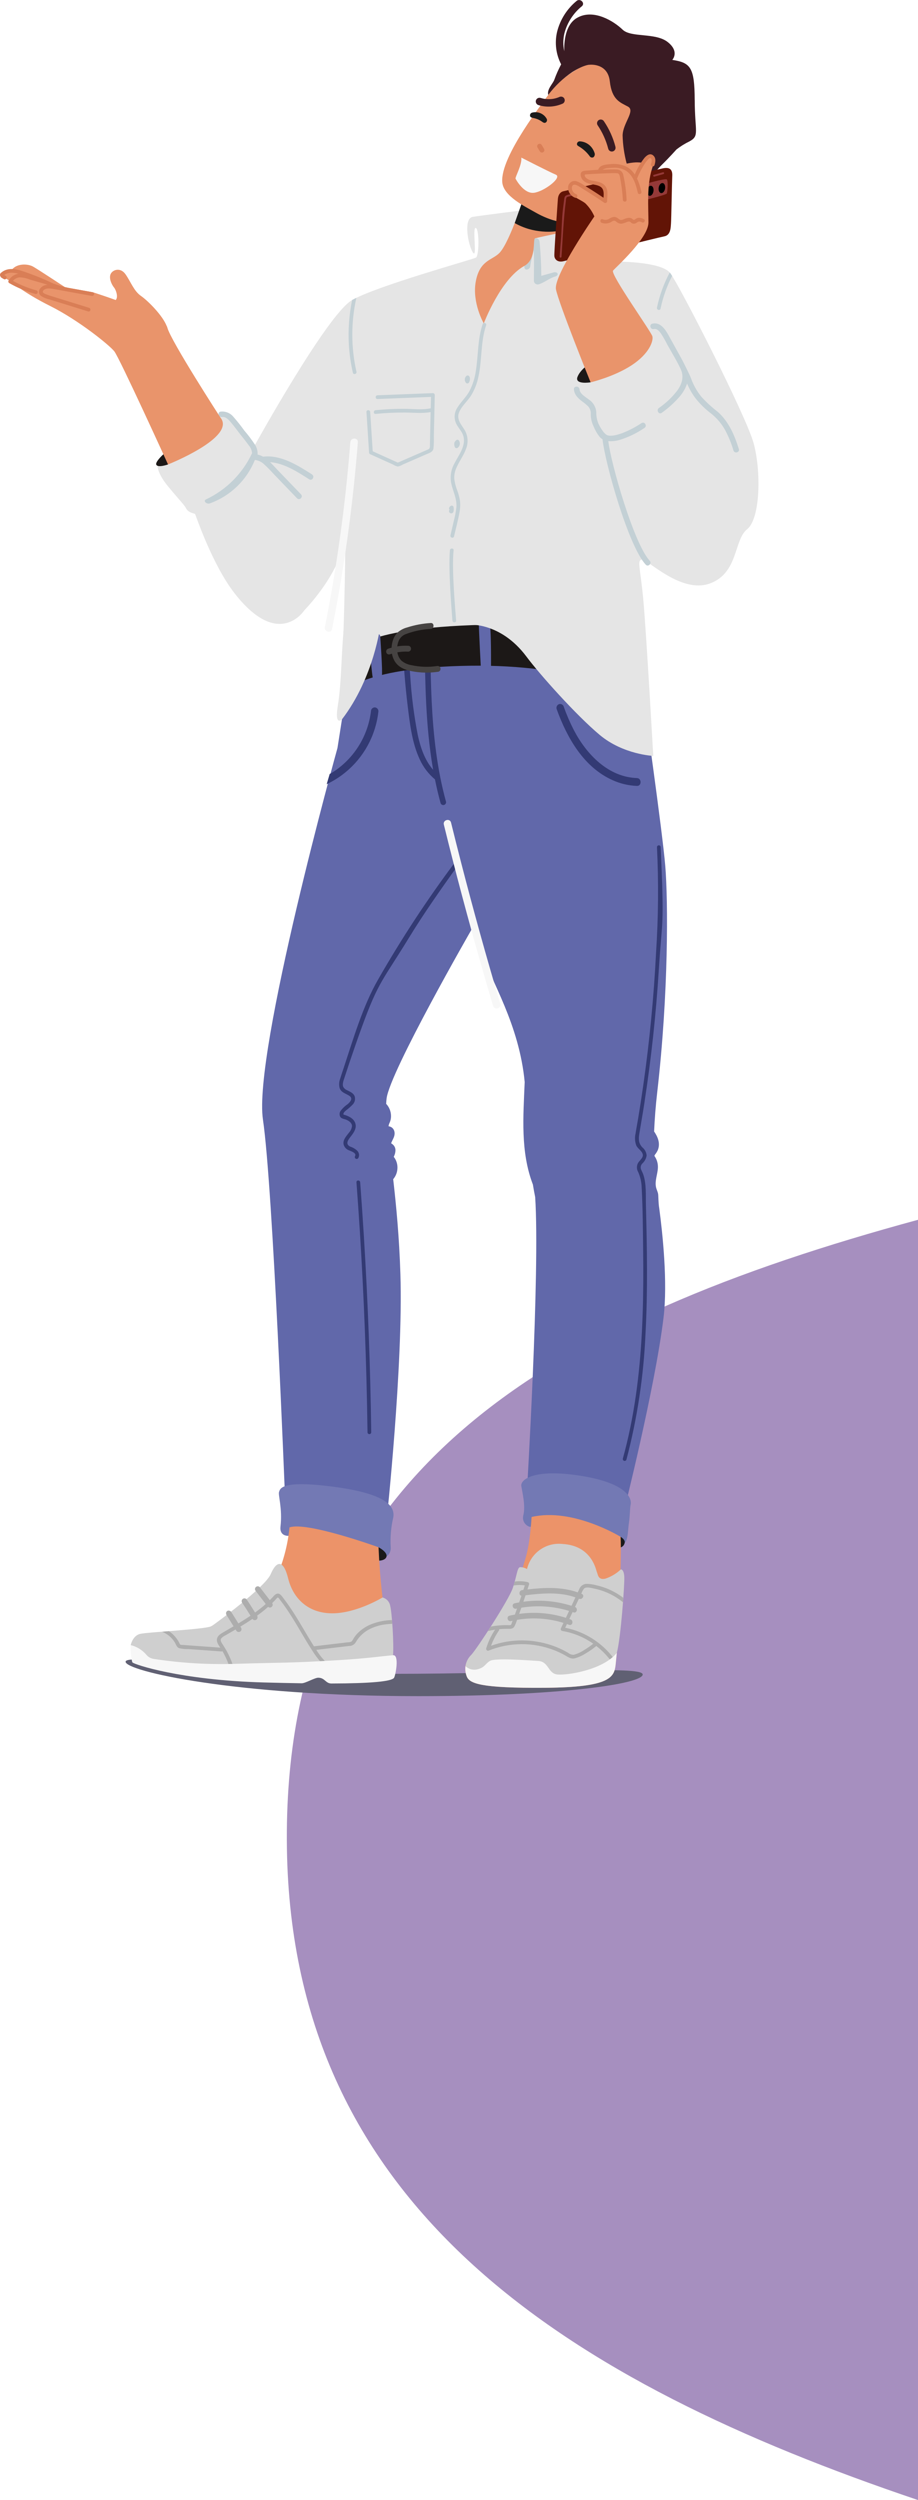 <?xml version="1.0" encoding="UTF-8"?> <svg xmlns="http://www.w3.org/2000/svg" xmlns:xlink="http://www.w3.org/1999/xlink" id="Calque_2" data-name="Calque 2" viewBox="0 0 324.85 884.39"><defs><style> .cls-1 { fill: #6168aa; } .cls-2 { fill: #464342; } .cls-3 { fill: #606073; } .cls-4 { fill: #1c1817; } .cls-5 { fill: none; } .cls-6 { fill: #621406; } .cls-7 { fill: #e5e5e5; } .cls-8 { fill: #e9946b; } .cls-9 { fill: #c3d0d5; } .cls-10 { fill: #333a74; } .cls-11 { fill: #1a1a1a; } .cls-12 { fill: #3a1b23; } .cls-13 { fill: #cfcfcf; } .cls-14 { fill: #a68fbf; } .cls-15 { fill: #ec9369; } .cls-16 { fill: #adadad; } .cls-17 { fill: #7379b4; } .cls-18 { fill: #953938; } .cls-19 { fill: #d97e56; } .cls-20 { clip-path: url(#clippath); } .cls-21 { fill: #f7f7f7; } </style><clipPath id="clippath"><rect class="cls-5" width="268.4" height="600.01"></rect></clipPath></defs><g id="Calque_1-2" data-name="Calque 1"><path class="cls-14" d="M324.85,431.5v452.89c-123.78-41.79-221.36-102.94-223.32-230.37-2.06-134.56,94.48-187.49,223.32-222.52Z"></path><g id="Groupe_8819" data-name="Groupe 8819"><g class="cls-20"><g id="Groupe_8818" data-name="Groupe 8818"><path id="Tracé_10135" data-name="Tracé 10135" class="cls-3" d="M227.43,592.35c0,3.29-28.9,7.66-79.44,7.66-64.99,0-103.55-8.88-103.55-12.17s43.29,4.28,93.82,4.28,89.17-3.06,89.17.23"></path><path id="Tracé_10136" data-name="Tracé 10136" class="cls-7" d="M185.87,74.28s-15.2,1.89-18.6,2.44-1.6,10.07.06,12.59-.27-8.91,1.01-8.67,1.25,9.82.08,10.49-35.12,10-43.89,15.06-34.27,51.14-34.27,51.14c0,0-9.88-11-11.39-11.04s-23.13,18-23.13,18c0,0-.5,2.63,3.72,7.76s5.64,6.37,6.44,7.87,2.92,1.7,3.12,1.9,5.99,17.88,14.11,28.22c15.64,19.93,24.59,5.82,24.59,5.82,0,0,8.98-9.1,12.73-19.46.4-1.06.99-2.05,1.74-2.9,0,0-.33,37.85-1.96,51.63-1.43,12.11,1.76,5.69,7.26-2.2s7.7-17.84,7.7-17.84c0,0,19.63-4.23,37.9-3.92,16.96.28,16.48-.19,20.82,5.85s22.25,37.03,37.26,40.4c0,0-2.44-43.31-3.5-54.97s-2.42-14.48-.4-14.48,13.83,12.14,23.95,8.43,8.43-15.42,13.16-19.18,4.99-20.71,2.29-30.49-26.18-55.69-29.45-60.07-20.2-4.13-20.2-4.13c0,0,6.39-13.55,4.44-17.79,0,0-2.63-7.04-35.61-.46"></path><path id="Tracé_10137" data-name="Tracé 10137" class="cls-9" d="M261.46,158.85c-1.53-4.87-3.6-9.81-7.55-13.23-2.07-1.59-4-3.37-5.75-5.3-1.63-2.02-2.89-4.31-3.73-6.76-.16-.46-2.34-5.01-3.45-7l-4.47-8.08c-1.15-2.09-2.92-4.63-5.66-3.99-1.24.29-.72,2.2.53,1.91,1.1-.26,1.99.83,2.55,1.63.81,1.26,1.55,2.56,2.22,3.9,1.57,2.84,3.34,5.65,4.71,8.6,1.27,2.73.49,5.3-1.2,7.64-1.83,2.38-4.03,4.46-6.5,6.16-1.02.74-.03,2.46,1,1.71,2.24-1.59,4.3-3.43,6.12-5.49,1.27-1.41,2.25-3.06,2.86-4.86.77,1.85,1.77,3.59,2.97,5.19,1.59,2.02,3.43,3.82,5.48,5.37,2.02,1.6,3.71,3.57,4.97,5.82,1.25,2.32,2.25,4.76,2.99,7.29.38,1.21,2.3.7,1.91-.53"></path><path id="Tracé_10138" data-name="Tracé 10138" class="cls-9" d="M227.03,149.65c-2.16,1.46-4.49,2.66-6.92,3.6-1.41.49-3.49,1.19-5.1.75-1.34-.46-2.77-3.09-3.25-4.16-.52-1.25-.78-2.6-.75-3.95-.1-1.83-1.06-3.5-2.58-4.52-1.16-.92-3.24-1.98-3.36-3.65-.09-1.26-2.08-1.27-1.98,0,.15,1.98,1.52,3.21,3.01,4.35.75.52,1.45,1.11,2.1,1.76.65.79.95,1.81.84,2.83.04,1.46.38,2.89,1.02,4.2.52,1.29,1.22,2.51,2.07,3.62.3.36.66.66,1.07.9.98,8.68,9.17,37.78,15.31,44.38.87.94,2.27-.47,1.4-1.4-5.59-6.01-13.72-34.38-14.65-42.31,1.35.1,2.7-.04,4-.43,3.13-.96,6.09-2.39,8.79-4.24,1.08-.68.08-2.4-1-1.71"></path><path id="Tracé_10139" data-name="Tracé 10139" class="cls-9" d="M110.43,167.83c-5.02-3.18-10.94-6.97-17.18-6.3-.05,0-.1.02-.15.03-.61-.36-1.27-.61-1.96-.75,0-.02,0-.05,0-.07.02-.09.03-.19.02-.29,0-1.1-.32-2.18-.91-3.11-1.16-1.77-2.44-3.46-3.82-5.06-1.19-1.67-2.47-3.27-3.82-4.81-1.1-1.36-2.82-2.06-4.55-1.86-1.26.2-.72,2.11.53,1.91,1.29-.21,2.39,1.04,3.14,1.92,1.09,1.28,2.08,2.65,3.11,3.98,1.07,1.37,2.19,2.72,3.2,4.13.67.77,1.08,1.74,1.16,2.76-3.36,7.19-9.12,12.97-16.29,16.35-1.17.51.21,1.86,1.4,1.4,7.24-2.63,13.01-8.22,15.89-15.36,1.3.16,2.5.75,3.41,1.69,1.31,1.17,2.49,2.5,3.7,3.77l7.8,8.11c.89.92,2.29-.48,1.4-1.4l-8.48-8.82c-.77-.8-1.58-1.71-2.46-2.56,5.02.36,9.75,3.46,13.85,6.07,1.08.69,2.07-1.03,1-1.71"></path><path id="Tracé_10140" data-name="Tracé 10140" class="cls-9" d="M195.76,96.4l-4.21,1.18c-.03-4.01-.23-8.01-.61-12.01-.02-.74-.64-1.32-1.38-1.3-.33.01-.64.14-.87.36-2.48,2.49-2.89,6.07-3.13,9.4-.05.71.1,1.33.78,1.33.72-.01,1.31-.6,1.32-1.32.09-1.22.93-4.3,1.21-5.54.18,3.01.07,7.8.05,10.81,0,.74.62,1.33,1.35,1.32.11,0,.22-.02.32-.04,1.96-.55,3.85-2.2,5.81-2.75,1.64-.46,1-1.91-.64-1.45"></path><path id="Tracé_10141" data-name="Tracé 10141" class="cls-9" d="M124.6,106.15c-1.05,5.13-1.44,10.37-1.16,15.6.19,3.4.67,6.78,1.43,10.1.19.83,1.46.48,1.27-.35-1.95-8.6-1.96-17.54-.03-26.15-.56.27-1.07.54-1.52.79"></path><path id="Tracé_10142" data-name="Tracé 10142" class="cls-9" d="M237.23,96.66c-.07-.09-.15-.18-.23-.26-2.09,3.9-3.61,8.08-4.52,12.42-.17.83,1.1,1.18,1.27.35.84-4.02,2.22-7.91,4.1-11.56-.26-.41-.47-.73-.63-.94"></path><path id="Tracé_10143" data-name="Tracé 10143" class="cls-9" d="M170.78,114.71c-1.8,5.3-1.5,10.93-2.38,16.39-.34,2.55-1.12,5.02-2.3,7.3-1.14,2.07-2.92,3.67-4.16,5.66-1.22,1.73-1.4,3.99-.46,5.9.51,1,1.24,1.87,1.82,2.82.7,1.1,1,2.42.84,3.72-.33,2.71-2.06,4.96-3.27,7.32-1.24,2.15-1.67,4.67-1.21,7.1.62,2.94,2.1,5.52,1.84,8.61-.2,1.66-.53,3.31-.96,4.93-.38,1.64-.76,3.29-1.14,4.93-.19.83,1.08,1.18,1.27.35.65-2.82,1.42-5.63,1.92-8.48.27-1.36.34-2.75.18-4.13-.2-1.23-.52-2.44-.96-3.61-.49-1.25-.83-2.55-1.03-3.87-.12-1.29.08-2.59.57-3.78.96-2.44,2.63-4.53,3.53-7.01.93-2.24.74-4.79-.53-6.86-1.23-1.96-2.89-3.72-1.88-6.18.88-2.13,2.76-3.71,4.03-5.6,1.35-2.1,2.29-4.43,2.78-6.87,1.35-6.04.74-12.39,2.75-18.3.27-.81-1-1.15-1.27-.35"></path><path id="Tracé_10144" data-name="Tracé 10144" class="cls-9" d="M160.52,194.67c.1-.85-1.25-.84-1.32,0-.6,7.43.73,22.37.89,24.85.05.84,1.38.85,1.32,0-.16-2.48-1.65-18.08-.89-24.85"></path><path id="Tracé_10145" data-name="Tracé 10145" class="cls-9" d="M162.43,155.88c-.09-.14-.23-.25-.39-.3-.17-.05-.36-.03-.51.07-.18.13-.33.28-.46.46-.04.06-.08.12-.11.18-.08.07-.13.16-.16.27-.03.16-.05.32-.05.48v.07c-.01.33.05.65.16.95.03.11.09.21.17.29.06.06.13.11.21.14.19.09.41.07.59-.03.41-.26.7-.68.8-1.16.11-.48.02-.99-.25-1.4"></path><path id="Tracé_10146" data-name="Tracé 10146" class="cls-9" d="M166.27,133.62c0-.05-.02-.11-.03-.16-.03-.09-.07-.18-.14-.25-.03-.08-.08-.14-.14-.2-.12-.12-.29-.19-.47-.19-.17,0-.34.08-.47.19-.33.31-.53.74-.54,1.2,0,.07,0,.15,0,.22.01.13.03.25.07.37.08.24.2.46.37.65.14.15.35.22.55.18.2-.02.38-.14.48-.32.14-.23.24-.48.29-.74.06-.32.07-.64.02-.96"></path><path id="Tracé_10147" data-name="Tracé 10147" class="cls-9" d="M160.5,179.34c-.04-.17-.15-.31-.3-.39-.15-.09-.34-.12-.51-.07-.18.06-.34.16-.48.3-.13.14-.22.31-.28.49-.05.17-.02.35.07.51.03.04.06.08.1.12-.18.18-.26.45-.19.71.06.21.19.38.38.49.25.14.55.14.79,0,.19-.12.34-.31.4-.53.04-.14.06-.28.07-.43.01-.11.02-.23.02-.34,0-.28-.02-.56-.07-.84"></path><path id="Tracé_10148" data-name="Tracé 10148" class="cls-9" d="M153.63,149.88c.07-3.38.15-6.77.22-10.15,0-.36-.3-.66-.66-.66l-19.61.76c-.85.03-.85,1.35,0,1.32l18.93-.74-.09,4.02c-3.1.67-6.41.18-9.56.18-3.32,0-6.63.16-9.94.49-.84.08-.85,1.4,0,1.32,3.41-.34,6.84-.5,10.26-.49,3.05.01,6.18.4,9.2-.16-.07,3.28-.14,6.56-.21,9.84-.01.65-.03,1.31-.04,1.96.04.33,0,.67-.14.99-.18.32-.38.38-.71.52-1.19.52-2.38,1.04-3.57,1.55l-6.94,3.02-8.88-4.01c-.3-4.63-.6-9.27-.89-13.9-.05-.84-1.38-.85-1.32,0,.31,4.78.61,9.56.92,14.34,0,.23.12.45.33.57l8.17,3.69c.51.33,1.08.57,1.67.7.64-.14,1.26-.39,1.82-.74l4.16-1.81,4.01-1.75c1.05-.46,2.41-.78,2.63-2.08.14-1.4.18-2.8.13-4.2l.1-4.59"></path><path id="Tracé_10149" data-name="Tracé 10149" class="cls-1" d="M232.88,422.31c-.14-.73-.49-1.39-.68-2.11-.63-2.32.54-4.82.61-7.16.05-1.29-.27-2.56-.93-3.66-.3-.5-.42-.46-.08-.95.41-.51.75-1.07,1.01-1.66.9-2.36-.03-4.6-1.34-6.51.19-4.34.53-8.94,1.1-13.87,4.05-35.06,3.86-67.84,2.85-80.06s-7.74-59.45-7.74-59.45c0,0-32.94-20.94-66.83-19.87s-38.23,17.19-38.23,17.19l-3.2,20.4s-29.91,107.64-26.37,131.48,7.79,133.14,7.79,133.14l35.97,8.6s5.9-54.67,4.88-87.08c-.41-13.19-1.49-24.35-2.55-33.6.88-1.03,1.4-2.32,1.49-3.67.12-1.53-.34-3.05-1.3-4.25.4-.75.61-1.58.61-2.43-.03-.78-.4-1.5-1.01-1.98-.13-.12-.27-.22-.42-.3-.03-.02-.06-.04-.09-.06.04-.17.1-.33.17-.48.51-1.17,1.23-2.13,1.01-3.5-.09-.65-.44-1.24-.97-1.63-.28-.18-.58-.31-.9-.38-.09-.02-.17-.04-.26-.06.07-.16.11-.54.17-.7.14-.36.32-.7.44-1.06.2-.6.3-1.24.29-1.88-.02-1.59-.63-3.12-1.72-4.28.03-.67.08-1.3.15-1.89,1.19-9.56,30.16-59.93,30.16-59.93l3.51,8.27c3.33,10.17,13.25,25.35,15.2,45.84-.5,12.24-1.53,24.69,2.9,36.25.24,1.49.51,2.97.81,4.44,1.74,26.62-2.94,104.53-2.94,104.53l34.19,7.22s11.13-44.09,14.17-69.06c1.52-12.5-.33-29.86-1.52-38.75-.33-1.81-.27-4.39-.4-5.08"></path><path id="Tracé_10150" data-name="Tracé 10150" class="cls-17" d="M102.07,543.3s-3.24.25-2.81-3.32c.74-6.28-.9-11.15-.52-12.19s.44-4.33,19.23-1.86,21.82,6.91,21.21,10.8c-.82,3.47-1.13,7.05-.92,10.61.13,1.28-.44,2.53-1.48,3.27l-34.71-7.31Z"></path><path id="Tracé_10151" data-name="Tracé 10151" class="cls-11" d="M133.95,547.34s3.15,1.62,2.83,3.27-3.78,1.98-5.75.66,2.92-3.93,2.92-3.93"></path><path id="Tracé_10152" data-name="Tracé 10152" class="cls-15" d="M138.22,587.84c-.47,4.6-10.39,4.1-33.47,4.27s-52.24-3.28-55.68-6.75,11.68-4.7,16.26-5.79,27.17-13.17,31.51-20.22c1.44-2.47,2.57-5.1,3.38-7.84,1.11-3.65,1.85-7.4,2.22-11.19,6.08-2.18,31.51,7.02,31.51,7.02.23,5.65.64,10.72,1.13,15.23,1.43,13.45,3.5,21.83,3.14,25.28"></path><path id="Tracé_10153" data-name="Tracé 10153" class="cls-13" d="M46.25,581.95s.66-3.3,3.3-3.96,23.72-1.61,25.41-2.79,18.86-13.73,20.84-18.36,4.44-5.45,6.18,1.57,7.03,12.3,15.62,12.3,17.76-5.6,17.76-5.6c1.42.35,2.48,1.52,2.72,2.96.66,2.64,1.34,13.78,1,17.46s-21.48,5-41.3,6.98-49.21-5.37-49.21-5.37l-2.32-5.2Z"></path><path id="Tracé_10154" data-name="Tracé 10154" class="cls-16" d="M138.72,573.1c-2.56.05-5.09.56-7.46,1.51-1.92.78-3.65,1.98-5.05,3.51-.31.35-.59.72-.86,1.1-.25.46-.52.91-.83,1.34-.41.44-1.3.39-1.87.45l-2.12.25-9.43,1.12c-2.85-4.49-5.36-9.18-8.34-13.59-.79-1.17-1.61-2.31-2.47-3.43-.6-.77-1.31-1.99-2.46-1.53-.43.21-.8.52-1.09.9-.41.45-.84.89-1.27,1.32l-3.52-4.57c-.36-.41-.99-.45-1.39-.08-.41.36-.45.99-.08,1.39.01.01.02.02.03.04l3.52,4.58c-.54.49-1.1.96-1.67,1.42-.69.55-1.39,1.09-2.1,1.6-.98-1.6-1.99-3.18-3.05-4.73-.39-.39-1.03-.38-1.41,0-.33.34-.38.87-.12,1.26,1.02,1.51,2.01,3.04,2.96,4.6-1.4.95-2.83,1.84-4.28,2.72l-2.61-4.17c-1.14-1.01-2.2.22-1.58,1.22l2.48,3.97c-1.15.68-2.31,1.34-3.46,2.02-.94.55-2.08,1.15-2.38,2.3-.3,1.19.48,2.26,1.14,3.23l-7.38-.53-3.87-.28-1.93-.14c-.31.02-.62-.01-.92-.09-.2-.11-.28-.39-.38-.58-.84-1.7-2.12-3.15-3.7-4.2l-2.42.19c.94.37,1.82.9,2.59,1.55.73.62,1.37,1.35,1.87,2.16.46.74.69,1.78,1.58,2.11,1.08.25,2.2.36,3.31.32l3.87.28,7.74.56c.14.01.29-.03.4-.12,1.41,2.45,2.47,5.08,3.17,7.81.11.35.48.55.83.44.34-.1.53-.45.45-.79-.62-2.45-1.53-4.81-2.7-7.05-.59-1.12-1.28-2.16-1.94-3.22-.39-.62-.66-1.25-.11-1.84.43-.39.92-.72,1.45-.97,1.16-.68,2.33-1.36,3.5-2.04l.25.4c.27.48.87.64,1.35.37s.64-.87.37-1.35c0,0,0-.02-.01-.02l-.26-.41c1.45-.87,2.88-1.78,4.28-2.72.29.43.87.56,1.32.3.46-.28.62-.88.36-1.36-.02-.03-.03-.05-.05-.08.45-.33.9-.65,1.34-.99.89-.68,1.75-1.39,2.58-2.14.3.28.75.32,1.11.11.47-.28.63-.88.36-1.36l-.05-.07c.48-.47.94-.94,1.39-1.43.16-.18.41-.57.65-.54.22.03.42.4.55.57.46.59.91,1.19,1.35,1.79.77,1.06,1.5,2.14,2.22,3.24,2.85,4.37,5.29,9,8.16,13.36,1.56,2.52,3.52,4.76,5.8,6.66.67-.07,1.33-.14,1.99-.21-2.62-1.83-4.84-4.18-6.5-6.91l7.49-.89c1.36-.16,2.72-.32,4.08-.48.94.03,1.82-.43,2.34-1.22,1.06-1.86,2.6-3.4,4.45-4.47,2.02-1.1,4.23-1.78,6.52-2,.68-.08,1.35-.12,2.03-.15-.03-.45-.07-.89-.1-1.31"></path><path id="Tracé_10155" data-name="Tracé 10155" class="cls-21" d="M93.33,595.17c4.86.13,9.34.23,13.42.29,1.32.02,4.63-1.99,5.88-1.97,2.37.02,2.57,2.05,4.65,2.05,13.99-.04,21.31-.72,22.16-2.02.54-.83,1.95-8.26-.35-7.98-4.39.35-8.57,1.08-19.03,1.72-17.76,1.09-19.68.8-36.15,1.3-9.89.35-19.79-.23-29.57-1.73-.92-.15-1.77-.6-2.4-1.29-1.46-1.78-3.46-3.04-5.69-3.59-.22,1.22.3,5.81.63,6.14.69.7,16.74,6.25,46.45,7.08"></path><path id="Tracé_10156" data-name="Tracé 10156" class="cls-17" d="M187.87,539.98c-.05.58-3.49-.72-2.67-4.03s-.38-8.06-.73-10.28,4.39-6.21,20.85-3.64c16.33,2.55,18.35,7.91,17.84,10.23-.27,1.22-.18,3.52-.6,6.41-.39,2.61-.28,6.1-1.52,7.11-.8.66-33.18-5.82-33.18-5.82"></path><path id="Tracé_10157" data-name="Tracé 10157" class="cls-11" d="M219.63,543.66s1.7.96,1.42,2.14c-.39,1.63-1.92,2.06-4.34,1.75-2.36-.3,2.92-3.89,2.92-3.89"></path><path id="Tracé_10158" data-name="Tracé 10158" class="cls-15" d="M217.86,588.74c-.47,4.6-1.89,8.14-24.97,8.31s-26.91-1.51-27.8-4.19c-1.55-4.64,1.03-6.52,4.23-9.97,3.69-3.97,6.18-8.88,12.23-19.04,1.38-2.32,3.49-9.61,4.34-12.35,1.78-5.66,2.22-14.87,2.22-14.87,14.58-3.4,31.51,7.02,31.51,7.02.23,5.65-.17,15.42-.27,19.96-.32,14.17-1.14,21.68-1.49,25.13"></path><path id="Tracé_10159" data-name="Tracé 10159" class="cls-13" d="M164.71,589.39c.23-1.54.97-2.96,2.1-4.03,2.04-2.23,13.17-19.28,14.63-23.56s1.55-7.27,2.59-7.42c.87,0,1.72.24,2.47.67,1.33-5.68,6.68-9.49,12.48-8.88,10.57.56,11.92,9.34,12.26,10.01s.34,2.92,3.04,2.25c2.02-.69,3.87-1.8,5.42-3.26,0,0,1.1-.11,1.22,2.7s-1.25,21.72-2.65,26.83-7.81,6.8-18.83,9.83-33.11,1.53-34.72-5.14"></path><path id="Tracé_10160" data-name="Tracé 10160" class="cls-16" d="M214.4,561.81c-1.12-.43-2.27-.78-3.44-1.04-1.16-.32-2.35-.48-3.55-.48-1.12.11-2.07.85-2.45,1.91-.18.36-.35.73-.52,1.1-5.71-2.02-11.83-1.73-17.8-1.03.19-.59.39-1.18.58-1.78.09-.35-.11-.71-.46-.81-1.51-.33-3.07-.41-4.61-.21-.12.44-.26.91-.41,1.4,1.32-.23,2.66-.24,3.98-.03-.17.54-.35,1.08-.53,1.61l-.43.05c-1.16.15-1.25,1.88-.24,1.98-.27.79-.53,1.58-.8,2.37-.54.09-1.07.19-1.6.31-1.25.27-.72,2.18.53,1.91.1-.02.21-.04.31-.06-.25.72-.5,1.43-.76,2.15-.63.12-1.26.24-1.89.39-1.24.29-.71,2.21.53,1.91.18-.04.37-.08.55-.12-.09.23-.17.46-.26.7-.05.24-.14.47-.27.68-.27.26-.68.18-1,.17-.56-.01-1.12,0-1.68.01-1.13.04-2.25.14-3.36.3-.39.05-.76.13-1.14.2-.34.53-.68,1.05-1.01,1.57.83-.19,1.67-.36,2.51-.48-1.36,2.04-2.42,4.27-3.13,6.62-.13.44.34,1.01.81.81,7.48-3.03,15.83-3.07,23.34-.13,1.25.49,2.47,1.07,3.64,1.72,1.09.61,2.14,1.41,3.47,1.15,1.41-.39,2.76-.99,3.98-1.79,1.31-.76,2.56-1.64,3.72-2.61,2.05,1.59,3.87,3.47,5.39,5.57.32-.32.62-.67.88-1.05-4.2-5.67-10.35-9.58-17.27-10.97l.61-1.3c.25.09.5.17.75.27,1.2.45,1.71-1.47.53-1.91-.14-.05-.29-.1-.43-.15l1.15-2.45c.1.04.21.07.31.1,1.2.43,1.72-1.47.54-1.91l1.38-2.92.04.02c1.16.5,2.17-1.21,1-1.71-.07-.03-.14-.05-.2-.08l.1-.21c.2-.56.49-1.08.84-1.55.75-.82,2.54-.27,3.5-.08,3.23.64,6.29,1.96,8.98,3.85.46.32.91.67,1.35,1.03.04-.53.08-1.06.12-1.57-1.88-1.43-3.96-2.59-6.16-3.44M209.91,581.46c-.96.79-1.97,1.5-3.03,2.13-1.17.8-2.46,1.41-3.83,1.78-.71.03-1.4-.2-1.95-.65-.55-.32-1.1-.62-1.66-.91-1.14-.58-2.31-1.09-3.51-1.53-4.79-1.74-9.92-2.35-14.99-1.77-2.45.28-4.85.85-7.17,1.68.69-1.91,1.63-3.72,2.78-5.39.11-.14.14-.32.1-.48.97-.08,1.95-.13,2.92-.12,1,.01,1.96.09,2.5-.92.36-.73.66-1.48.9-2.26,5.48-.94,11.11-.57,16.42,1.08l-.88,1.87c-.18.32-.07.73.25.91.04.03.09.05.14.06,3.96.66,7.72,2.2,11.01,4.51M200.24,572.3c-5.33-1.7-10.98-2.18-16.53-1.39.26-.73.52-1.46.78-2.19,5.64-.93,11.42-.53,16.89,1.14l-1.14,2.43M203.05,566.32l-.82,1.73c-5.5-1.73-11.31-2.22-17.02-1.44.26-.76.52-1.53.77-2.29,5.84-.72,12.03-1.23,17.64.75-.19.42-.39.83-.58,1.25"></path><path id="Tracé_10161" data-name="Tracé 10161" class="cls-21" d="M192.9,597.05c23.08-.17,24.49-3.71,24.97-8.31.1-.99.24-2.32.4-4.04-5.01,6.18-17.88,8.01-21.08,7.64-3.37-.39-2.92-4.55-6.75-4.78s-15.3-1.12-17.09,0-1.75,2.33-4.5,2.98c-1.48.35-3.04-.08-4.13-1.15-.16,1.17-.03,2.36.38,3.47.9,2.68,4.72,4.36,27.8,4.19"></path><path id="Tracé_10162" data-name="Tracé 10162" class="cls-10" d="M225.42,275.24c-10.01-.31-17.78-8.2-22.34-16.94-1.37-2.67-2.57-5.43-3.57-8.26-.19-.71-.91-1.14-1.63-.97-.71.23-1.12.98-.92,1.71,3.75,10.41,9.69,20.69,19.85,25.22,2.71,1.22,5.63,1.91,8.6,2.02,1.7.05,1.7-2.72,0-2.77"></path><path id="Tracé_10163" data-name="Tracé 10163" class="cls-10" d="M132.04,259.5c.95-2.54,1.58-5.18,1.87-7.88.01-.75-.58-1.36-1.32-1.39-.74.04-1.32.65-1.32,1.39-1.04,8.53-5.69,16.21-12.78,21.07-.6.4-1.21.77-1.83,1.12-.33,1.12-.68,2.32-1.06,3.6,7.61-3.6,13.51-10.03,16.45-17.92"></path><path id="Tracé_10164" data-name="Tracé 10164" class="cls-10" d="M161.14,304.85c-9.98,13.33-19.12,27.26-27.38,41.72-5.37,9.33-8.79,21.09-12.18,31.33-.4,1.21-.82,2.42-1.19,3.64-.41,1.06-.49,2.22-.22,3.32.57,1.72,2.27,1.94,3.53,2.85,1.3.94.18,2.14-.66,2.88-1.02.68-1.91,1.54-2.62,2.54-.3.54-.34,1.2-.1,1.77.38.91,1.52.88,2.3,1.24.87.4,1.9,1.06,1.94,2.18-.09.88-.46,1.7-1.06,2.34-.9,1.2-2.32,2.62-1.88,4.31.28.9.96,1.61,1.83,1.94.62.29,2.84.94,2.2,2.05-.19.32-.09.73.22.92.32.19.73.09.92-.22h0c.45-.82.32-1.84-.32-2.53-.72-.7-1.59-1.22-2.55-1.52-2-.98-.52-2.63.4-3.83.97-1.26,1.98-2.79,1.39-4.49-.62-1.77-2.54-2.56-4.16-3.01-.16-.63.54-1.15.98-1.54.83-.62,1.6-1.31,2.32-2.06.68-.73.94-1.75.7-2.71-.38-1.28-1.65-1.75-2.68-2.28-.57-.22-1.05-.62-1.37-1.14-.45-.94.02-2.17.32-3.08.65-2,1.31-4,1.98-5.99,1.38-4.09,2.8-8.16,4.27-12.21,5.86-16.15,7.58-16.71,16.51-31.32,5.57-9.12,11.26-17.09,16.89-25.04.51-.72.21-2.81-.31-2.09"></path><path id="Tracé_10165" data-name="Tracé 10165" class="cls-10" d="M128.78,437.57c-.4-6.44-.84-12.87-1.32-19.31-.07-.88-1.39-.89-1.32,0,1.73,22.97,2.9,45.98,3.52,69.03.17,6.45.3,12.9.39,19.35-.01.36.27.67.63.69.36.01.67-.27.69-.63,0-.02,0-.03,0-.05-.31-23.04-1.17-46.07-2.59-69.07"></path><path id="Tracé_10166" data-name="Tracé 10166" class="cls-10" d="M228.11,389.6c2.37-15.4,4.04-30.9,5.02-46.49.98-15.66,1.65-14.47,1.2-30.14-.06-1.99-.45-11.28-.53-13.26.01-.36-.27-.67-.63-.69-.36-.01-.67.27-.69.64,0,.02,0,.03,0,.05.6,12.41.49,24.84-.32,37.23-.79,15.75-2.31,31.44-4.54,47.06-.55,3.86-1.15,7.71-1.79,11.56-.3,1.83-.66,3.65-.94,5.48-.32,1.38-.22,2.83.26,4.16.53,1.17,2.13,1.98,2.32,3.25.18,1.16-1.23,2.11-1.73,3.03-.51,1-.47,2.2.11,3.17.76,1.74,1.18,3.62,1.22,5.52.4,7.5.43,15.05.52,22.56.09,7.57.07,15.15-.2,22.72-.53,15.18-2.05,30.39-5.6,45.15-.43,1.79-.89,3.58-1.38,5.35-.1.35.1.72.45.82.35.1.72-.1.82-.45,3.82-14.54,6.08-29.44,6.74-44.46.83-15.19.54-30.42.15-45.62-.09-3.49.2-7.37-.92-10.71-.22-.66-.56-1.24-.81-1.88-.28-.75-.07-1.59.53-2.13.77-.73,1.28-1.69,1.45-2.74-.08-1.14-.64-2.2-1.53-2.91-1.33-1.41-1.37-2.91-1.06-4.79.62-3.82,1.3-7.62,1.89-11.45"></path><path id="Tracé_10167" data-name="Tracé 10167" class="cls-10" d="M157.78,283.42c-.76-2.77-1.41-5.56-1.97-8.37,0-.05-.02-.11-.03-.16-2.32-11.74-3.05-23.79-3.34-35.77-.1-4.22-.15-8.43-.2-12.65,0-.55-.44-.99-.99-.99-.55,0-.99.44-.99.99h0c.17,15.06.37,30.21,2.88,45.08.04.26.1.51.14.77-2.95-3.34-4.48-7.89-5.44-12.29-1.33-6.84-2.22-13.75-2.66-20.71-.35-4.26-.6-8.53-.75-12.8,0-.55-.44-.99-.99-.99-.55,0-.99.44-.99.99h0c.28,7.92.9,15.82,1.87,23.68.77,6.24,1.54,12.71,4.21,18.43,1.24,2.73,3.08,5.15,5.39,7.08.56,2.78,1.2,5.54,1.95,8.26.1.54.62.9,1.16.81.54-.1.9-.62.81-1.16-.01-.07-.03-.13-.06-.2"></path><path id="Tracé_10168" data-name="Tracé 10168" class="cls-4" d="M122.61,244.19s6.84-8.16,43.78-8.69c36.94-.53,58.25,9.78,61.28,11.37l-2.02-12.92s-16.24-14.39-58.75-12.8-43.2,10.47-43.2,10.47l-1.08,12.57Z"></path><path id="Tracé_10169" data-name="Tracé 10169" class="cls-1" d="M170.26,238.1s-.92-16.99-.81-17.6,2.8-1.01,3.65-.24.61,15.78.67,16.99-3.46,1.95-3.52.85"></path><path id="Tracé_10170" data-name="Tracé 10170" class="cls-1" d="M134.55,225.04s.92,12.95.57,14.04-2.54,1.58-3.01,1.33-1.62-14.12-1.04-15.37,3.39-1.3,3.48,0"></path><path id="Tracé_10171" data-name="Tracé 10171" class="cls-2" d="M155.85,236.34c-.14-.53-.68-.86-1.22-.73-3.01.45-6.07.34-9.04-.31-1.29-.2-2.51-.74-3.51-1.58-.79-.8-1.3-1.84-1.46-2.96,1.27-.23,2.56-.31,3.85-.24.57-.03,1.02-.52.98-1.1-.03-.53-.45-.96-.98-.98-1.3-.07-2.61,0-3.89.22.06-.53.18-1.06.36-1.57.41-1.28,1.38-2.31,2.65-2.77,2.84-1.08,5.83-1.7,8.86-1.85,1.27-.08,1.28-2.16,0-2.08-2.85.17-5.66.7-8.38,1.57-1.26.33-2.43.95-3.41,1.81-.86.91-1.47,2.03-1.77,3.25-.18.68-.29,1.38-.32,2.09-.4.11-.8.23-1.2.37-.53.18-.83.74-.69,1.28.13.54.68.86,1.21.73,0,0,0,0,0,0,.27-.09.53-.18.8-.26.15.89.46,1.75.9,2.54,1.3,2.26,3.64,3.18,6,3.65,3.16.62,6.39.68,9.57.2.54-.17.84-.74.69-1.28"></path><path id="Tracé_10172" data-name="Tracé 10172" class="cls-8" d="M171.19,114.4s-4.25-7.37-2.81-14.92,5.83-7.37,8.4-10.05c3.75-3.93,9.4-21.93,9.4-21.93l31.13,3.98s-7.43,9.67-8.62,9.22-17.71,3.18-19.33,3.59c-.92.23.64,7.32-3.81,9.77-8.41,4.62-14.36,20.35-14.36,20.35"></path><path id="Tracé_10173" data-name="Tracé 10173" class="cls-11" d="M187.18,81.03c6.06,1.71,13.07,1.22,18.4-2.34,1.37-.98,2.62-2.12,3.71-3.41,1.27-1.4,2.47-2.87,3.62-4.37l-26.73-3.42s-2.11,5.93-4.04,11.42c1.59.9,3.28,1.61,5.04,2.12"></path><path id="Tracé_10174" data-name="Tracé 10174" class="cls-4" d="M59.46,164.3s-3.67,1.31-4.17.05,4.2-5.28,4.69-5.41-.51,5.37-.51,5.37"></path><path id="Tracé_10175" data-name="Tracé 10175" class="cls-8" d="M58.48,120.63s1.22-3.31.54-5.2c-1.34-3.68-6.63-9.02-9.13-10.74s-3.6-5-5.47-7.66-4.69-1.56-5.31,0,.47,3.75,1.25,4.69,2.09,4.69-.52,4.85,5.21,7.82,10.84,10.16c2.73,1.04,5.35,2.35,7.82,3.91"></path><path id="Tracé_10176" data-name="Tracé 10176" class="cls-8" d="M77.98,147.68s-17.56-27.13-18.76-31.79-26.38-12.51-26.38-12.51l-9.81-1.77s-9.48-6.26-11.32-7.3-5.82-1.23-7.6,1.22c0,0-2.55.34-3.23,1.31s3.06,2.71,3.06,2.71c0,0,3.93,3.76,13.88,8.73,9.95,4.98,20.78,13.71,22.61,15.98s19.03,40.04,19.03,40.04c0,0,24.3-9.64,18.52-16.61"></path><path id="Tracé_10177" data-name="Tracé 10177" class="cls-19" d="M32.83,103.39l-8.7-1.57c-1.77-.38-3.51-.89-5.21-1.5-3.89-1.85-7.89-3.44-11.99-4.75-2.18-.59-4.67-.71-6.47.85-.45.27-.6.86-.33,1.32.02.03.04.06.06.08.06.16.17.29.3.4l.86.52c.07.05.16.07.25.08.09.02.18.02.26-.01.08-.02.16-.06.22-.12.07-.05.13-.11.17-.18.09-.15.11-.34.07-.51-.05-.16-.16-.3-.3-.4l-.52-.31c1.39-1.11,3.33-.9,5.02-.45-.21.03-.42.07-.63.13-1.21.37-2.23,1.18-2.86,2.28-.18.31-.07.71.24.9,2.91,1.67,6.02,2.96,9.26,3.84.35.09.71-.13.8-.48.08-.34-.11-.69-.45-.79-2.89-.79-5.68-1.92-8.3-3.36.58-.71,1.42-1.16,2.33-1.25,1.27.04,2.52.32,3.69.8l3.96,1.14c.77.22,1.53.44,2.27.73-.07,0-.14,0-.2,0-.92.06-1.77.49-2.36,1.2-.63.72-.63,1.8.01,2.52.94.69,2.02,1.17,3.16,1.4,1.36.44,2.74.85,4.11,1.28l9.64,2.99c.81.25,1.16-1.02.35-1.27l-9.01-2.8c-1.44-.45-2.88-.89-4.32-1.34-.64-.2-1.28-.4-1.91-.65-.7-.28-1.66-.7-.82-1.5.82-.78,2.25-.58,3.25-.42,1.47.24,2.94.53,4.41.8l9.34,1.69c.83.15,1.19-1.12.35-1.27"></path><path id="Tracé_10178" data-name="Tracé 10178" class="cls-8" d="M194.67,32.62c-1.64,2.62-17.8,22.67-16.93,31.92.46,4.89,8.09,8.53,11.67,10.58,11.02,6.31,21.43,4.51,27.9-3.65,0,0,13.68,3.03,13.45-8.67-.15-7.82-8.99-4.9-8.99-4.9,0,0-.85-4.4,2.55-12.68,4.17-11.05-10.28-27.45-19.82-20.89,0,0-7.13,3.99-9.82,8.28"></path><path id="Tracé_10179" data-name="Tracé 10179" class="cls-11" d="M193.44,42c-1.02-1.82-3.16-2.7-5.17-2.15-.52.15-.83.69-.69,1.22.16.5.68.56,1.22.69,1.05.2,2.05.62,2.93,1.24.42.31.92.64,1.36.36.46-.28.62-.88.36-1.36"></path><path id="Tracé_10180" data-name="Tracé 10180" class="cls-11" d="M210.37,54.04c-.32-.97-.88-1.85-1.63-2.55-.98-.91-2.25-1.44-3.59-1.49-.55,0-.99.45-.99.99.02.53.53.69.99.99,1.37.86,2.56,1.97,3.51,3.27.28.47.88.63,1.36.36.44-.4.58-1.03.35-1.58"></path><path id="Tracé_10181" data-name="Tracé 10181" class="cls-19" d="M192.52,52.66l-.82-1.37c-.12-.19-.3-.34-.52-.4-.23-.06-.47-.03-.67.09-.2.12-.34.3-.4.52-.06.23-.03.47.09.67l.82,1.37c.12.19.3.34.52.4.23.06.47.03.67-.09.2-.12.34-.3.4-.52.06-.23.03-.47-.09-.67"></path><path id="Tracé_10182" data-name="Tracé 10182" class="cls-12" d="M217.78,51.9c-.83-3.2-2.2-6.24-4.05-8.98-.38-.62-1.18-.82-1.81-.47-.62.37-.84,1.18-.47,1.81,1.73,2.54,3.01,5.37,3.78,8.35.18.71.9,1.14,1.6.96s1.14-.9.96-1.6c0-.02,0-.04-.02-.06"></path><path id="Tracé_10183" data-name="Tracé 10183" class="cls-12" d="M199.67,34.81c-.38-.61-1.17-.82-1.81-.47-.14.07-.16.07-.05.02-.08.03-.16.06-.25.1-.12.05-.25.09-.37.13-.29.1-.59.18-.89.25-.28.07-.57.12-.86.16-.06,0-.26.03-.29.03-.15.01-.31.03-.46.03-.6.03-1.19,0-1.79-.06l-.23-.03c-.17-.03-.35-.06-.52-.1-.3-.07-.6-.15-.89-.24-.7-.19-1.43.22-1.63.92-.18.7.23,1.42.92,1.63,2.85.87,5.92.67,8.64-.56.63-.37.84-1.18.47-1.81"></path><path id="Tracé_10184" data-name="Tracé 10184" class="cls-21" d="M184.48,55.75s9.81,5.03,12.21,6.04-4.34,6.08-7.83,6.42-6.2-4.56-6.43-5.01,2.38-4.96,2.04-7.45"></path><path id="Tracé_10185" data-name="Tracé 10185" class="cls-12" d="M245.83,35.32c-.04-11.45-1.45-13.15-7.93-14.13,0,0,2.71-2.92-1.64-6.33s-12.93-1.46-15.95-4.38-10.29-7.55-16.15-4.14c-4.13,2.4-4.58,8.42-4.49,11.77-.46-2.09-.44-4.26.06-6.34.99-3.76,3.15-7.11,6.17-9.56,1.3-1.1-.58-2.96-1.87-1.87-3.43,2.82-5.85,6.67-6.91,10.98-.89,3.87-.38,7.92,1.45,11.44-.93,1.75-1.74,3.56-2.41,5.42-.49,1.43-2.68,3.37-2.16,5.4,2.37-3.16,5.25-5.91,8.53-8.11,4.21-2.63,6.07-2.56,6.07-2.56,0,0,6.45-.78,7.19,5.85.73,6.63,3.69,7.47,6.42,8.95s-1.81,5.83-1.89,10.21c.09,3.37.58,6.72,1.45,9.98,0,0,7.89-2,7.72,2.32s2.02.72,4.73-1.93,5.14-5.4,5.14-5.4c1.43-1.12,2.98-2.08,4.61-2.87,3.65-1.98,1.91-3.24,1.87-14.69"></path><path id="Tracé_10186" data-name="Tracé 10186" class="cls-6" d="M197.41,70.45s-1.35,18.89-1.24,20.13,1.24,2.36,3.37,1.8,33.17-8.32,35.54-8.77,2.25-3.37,2.36-4.5.34-14.84.45-16.81-.56-3.32-3.26-2.76-35.2,8.1-35.2,8.1c0,0-1.84.23-2.02,2.81"></path><path id="Tracé_10187" data-name="Tracé 10187" class="cls-18" d="M234.61,60.93l-3.24.92c-.17.06-.27.25-.21.42.05.16.22.25.38.22l3.24-.92c.17-.06.27-.25.21-.42-.05-.16-.22-.25-.38-.22"></path><path id="Tracé_10188" data-name="Tracé 10188" class="cls-18" d="M203.96,68.1l-2.36.66c-.56.15-1.37.23-1.7.78-.13.27-.21.55-.23.85-.06.41-.11.82-.16,1.23-.11.81-.21,1.63-.31,2.44-.41,3.31-.43,7.72-.72,11.04-.17,1.91-.31,3.81-.44,5.72-.03.42.63.42.66,0,.42-6.24.72-13.57,1.55-19.78,0-.41.07-.81.24-1.18.21-.28.82-.34,1.14-.43l2.51-.7c.17-.06.26-.25.2-.42-.05-.15-.21-.24-.37-.21"></path><path id="Tracé_10189" data-name="Tracé 10189" class="cls-18" d="M227.37,65.33s8.05-2.34,8.59-1.86.24,4.5,0,4.99-8.35,2.52-9.19,2.58-.52-5.39.6-5.71"></path><path id="Tracé_10190" data-name="Tracé 10190" d="M235.34,66.72c-.16.98-.8,1.69-1.42,1.59s-.99-.98-.83-1.96.8-1.69,1.42-1.59.99.98.83,1.96"></path><path id="Tracé_10191" data-name="Tracé 10191" d="M231.24,67.68c-.16.98-.8,1.69-1.42,1.59s-.99-.98-.83-1.96.8-1.69,1.42-1.59.99.98.83,1.96"></path><path id="Tracé_10192" data-name="Tracé 10192" class="cls-4" d="M208.99,135.24s-5.78.97-4.62-1.96c1.14-2.87,5.13-5.57,6.98-5.74s-2.36,7.7-2.36,7.7"></path><path id="Tracé_10193" data-name="Tracé 10193" class="cls-8" d="M208.99,135.24s-11.37-28.09-12.26-32.92,13.6-25.76,13.6-25.76c-.77-1.74-1.86-3.32-3.22-4.65-1.79-1.43-5.37-2.5-5.55-4.47s.79-2.89,1.52-2.89c1.54.22,3.01.78,4.3,1.64,3.15,2.09,7.06,4.83,7.06,4.83.09-1.49.09-2.98,0-4.47-.18-1.25-3.37-1.76-4.92-1.74-1.39-.07-2.7-.66-3.67-1.66-.18-.36-.72-1.79,1.25-2.33s8.95-.54,11.09-.18,5.9,3.58,5.9,3.58c0,0,3.52-8.64,5.49-9.35s2.27,1.27,1.13,4.88c-1.87,5.88-1.25,13.42-1.25,18.97s-11.45,15.74-12.52,17,13.52,21.65,13.92,23.26-1.04,6.08-7.3,10.2-14.58,6.08-14.58,6.08"></path><path id="Tracé_10194" data-name="Tracé 10194" class="cls-8" d="M211.21,61.07c1.06-1.26,2.47-2.16,4.06-2.6,2.6-.7,6.43.45,9.87,5.04s-.46,5.05-3.75,3.06-10.18-5.51-10.18-5.51"></path><path id="Tracé_10195" data-name="Tracé 10195" class="cls-19" d="M231.05,54.9c-1.14-.82-2.27.11-3.02.98-1.4,1.78-2.55,3.75-3.4,5.85-.83-1.31-2.02-2.36-3.43-3-1.78-.67-3.69-.89-5.57-.63-1.52.12-3.46.33-3.94,1.94l-4.36.33c-.99.07-1.87.25-1.85,1.46.05.86.46,1.66,1.13,2.2,1.61,1.39,3.81.96,5.6,1.87,1.59.81,1.47,2.49,1.35,4.06-1.45-.98-2.9-1.94-4.38-2.87-.9-.57-1.8-1.13-2.7-1.68-.77-.55-1.62-.99-2.51-1.31-1.24-.34-2.53.39-2.87,1.63-.07.24-.09.48-.08.72.03,1.56,1.02,2.95,2.49,3.49.79.33,1.13-.95.35-1.27-1.08-.41-1.69-1.55-1.43-2.68.55-1.58,2.7.13,3.5.62,2.68,1.64,5.31,3.34,7.91,5.12.32.18.73.07.91-.25.06-.1.09-.21.09-.32,0-1.67.48-3.56-.47-5.07-.97-1.55-2.82-1.84-4.47-2.14-.94-.07-1.83-.44-2.55-1.05-.26-.26-.71-.95-.25-1.19.29-.03.58-.04.86-.07,1.83-.14,8.39-.44,9.69-.39.45.02,1.09-.06,1.38.36.23.44.38.92.42,1.41.5,2.53.82,5.1.96,7.67.05.85,1.37.85,1.32,0-.12-2.92-.5-5.83-1.15-8.69-.16-1.14-1.12-2.01-2.27-2.05-1.15-.09-4.67.06-5.07.09.46-.29.99-.48,1.53-.55.77-.08,1.54-.14,2.32-.15,1.53-.1,3.06.26,4.38,1.04,2.63,1.7,3.58,4.93,4.23,7.81.19.83,1.46.48,1.27-.35-.34-1.63-.86-3.21-1.55-4.71.02-.03.05-.04.06-.08.76-1.87,1.7-3.66,2.8-5.34.27-.39.57-.76.89-1.12.21-.23.54-.68.89-.68.3,0,.48.35.54.6.05.53-.04,1.06-.26,1.55-.26.81,1.02,1.16,1.27.35.38-1.2.59-2.66-.58-3.5"></path><path id="Tracé_10196" data-name="Tracé 10196" class="cls-19" d="M227.82,77.52c-.59-.36-1.28-.52-1.96-.47-.3.06-.59.18-.85.35-.25.15-.54.47-.85.35-.24-.09-.45-.4-.71-.52-.27-.12-.56-.19-.86-.18-.66.05-1.3.23-1.89.52-.31.15-.64.23-.98.25-.34-.06-.66-.23-.9-.47-.44-.39-1-.61-1.59-.62-.63.1-1.23.35-1.76.72-.68.39-1.5.43-2.22.1-.79-.32-1.13.95-.35,1.27,1.21.45,2.57.28,3.64-.46.29-.24.68-.34,1.05-.26.24.12.46.28.66.46.48.4,1.09.6,1.71.57.64-.11,1.27-.31,1.86-.59.32-.15.67-.2,1.02-.14.27.09.45.37.69.52.48.29,1.08.29,1.55,0,.24-.13.45-.32.69-.44.47-.18.99-.12,1.4.18.76.37,1.43-.77.67-1.14"></path><path id="Tracé_10197" data-name="Tracé 10197" class="cls-7" d="M134.64,221.03s-2.2,18.55-13.65,33.47c0,0-2.68,2.64-1.44-4.93s1.22-17.3,1.99-26.09c.35-3.97,13.1-2.45,13.1-2.45"></path><path id="Tracé_10198" data-name="Tracé 10198" class="cls-7" d="M165.62,220.97s11.39-1.13,20.67,11.3c4.75,6.36,17.6,20.74,25.93,27.71s18.95,7.42,18.95,7.42l-7.37-49.93s-50.61-6.55-58.18,3.49"></path><path id="Tracé_10199" data-name="Tracé 10199" class="cls-21" d="M123.97,156.41c-1.33,17.11-3.45,34.14-6.35,51.08-.82,4.79-1.71,9.57-2.66,14.34-.33,1.66,2.22,2.37,2.55.7,3.4-17.07,6-34.27,7.8-51.6.5-4.83.94-9.68,1.32-14.52.13-1.7-2.51-1.69-2.64,0"></path><path id="Tracé_10200" data-name="Tracé 10200" class="cls-21" d="M177.05,355.13c-4.93-16.55-9.55-33.19-13.86-49.92-1.22-4.73-2.41-9.47-3.58-14.22-.41-1.65-2.95-.95-2.55.7,4.12,16.77,8.57,33.46,13.32,50.07,1.35,4.7,2.72,9.39,4.11,14.08.22.7.97,1.08,1.67.85.65-.21,1.04-.88.88-1.55"></path></g></g></g></g></svg> 